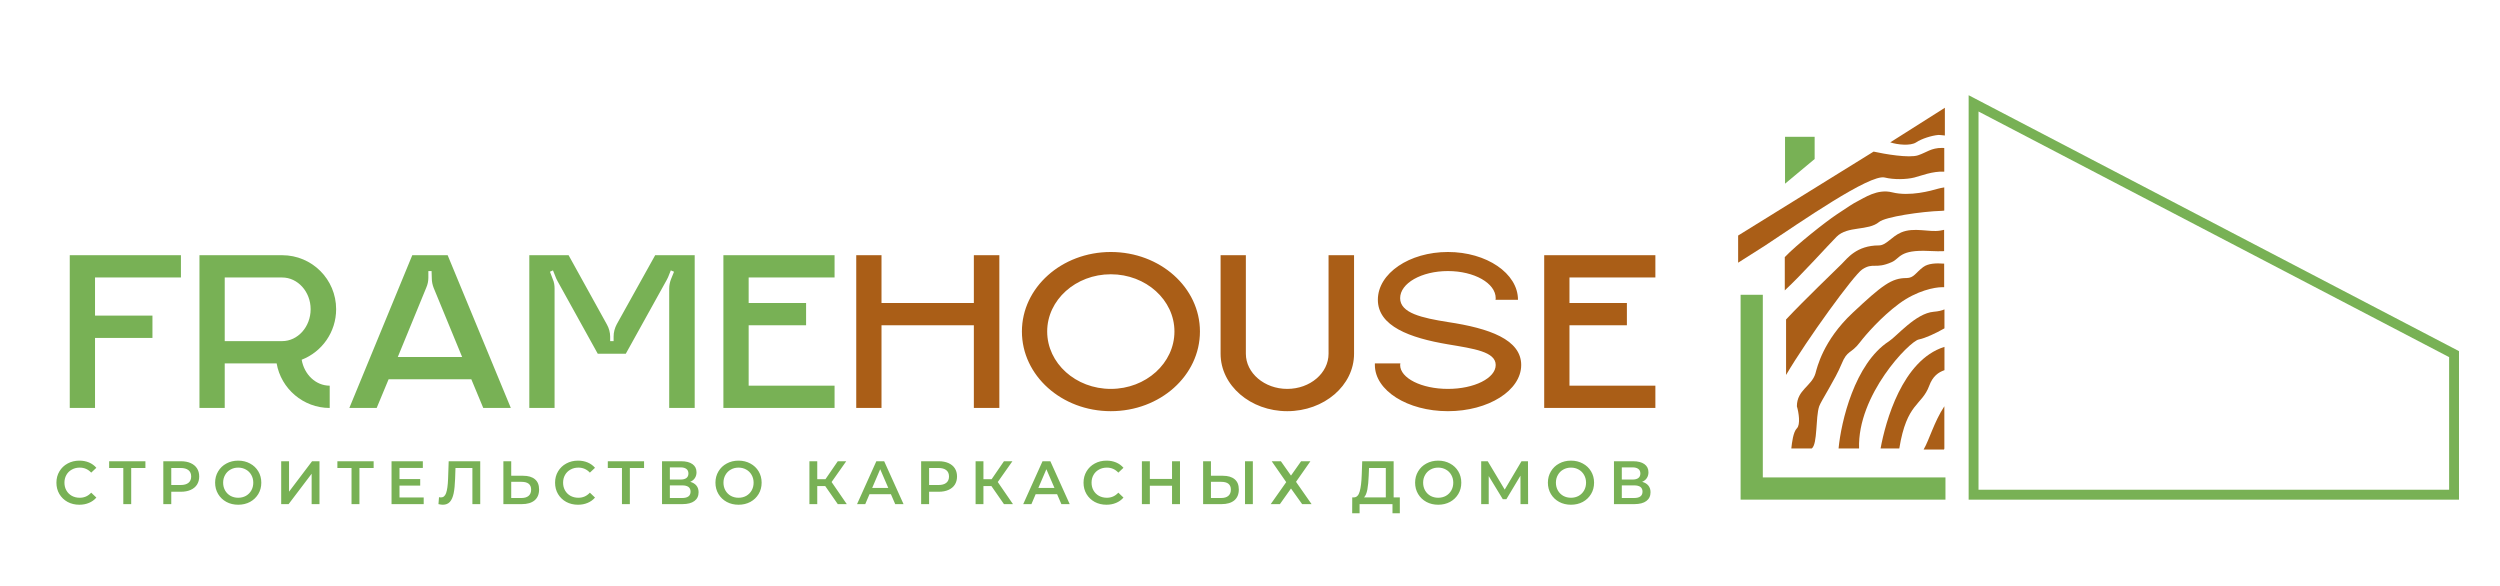 <?xml version="1.0" encoding="UTF-8"?> <svg xmlns="http://www.w3.org/2000/svg" width="653" height="153" viewBox="0 0 653 153" fill="none"><path d="M20.72 131.837C19.589 131.837 18.565 131.591 17.648 131.101C16.741 130.599 16.027 129.911 15.504 129.037C14.992 128.162 14.736 127.175 14.736 126.077C14.736 124.978 14.997 123.991 15.52 123.117C16.043 122.242 16.757 121.559 17.664 121.069C18.581 120.567 19.605 120.317 20.736 120.317C21.653 120.317 22.491 120.477 23.248 120.797C24.005 121.117 24.645 121.581 25.168 122.189L23.824 123.453C23.013 122.578 22.016 122.141 20.832 122.141C20.064 122.141 19.376 122.311 18.768 122.653C18.16 122.983 17.685 123.447 17.344 124.045C17.003 124.642 16.832 125.319 16.832 126.077C16.832 126.834 17.003 127.511 17.344 128.109C17.685 128.706 18.16 129.175 18.768 129.517C19.376 129.847 20.064 130.013 20.832 130.013C22.016 130.013 23.013 129.57 23.824 128.685L25.168 129.965C24.645 130.573 24 131.037 23.232 131.357C22.475 131.677 21.637 131.837 20.72 131.837ZM37.982 122.237H34.27V131.677H32.206V122.237H28.51V120.477H37.982V122.237ZM47.264 120.477C48.235 120.477 49.078 120.637 49.792 120.957C50.517 121.277 51.072 121.735 51.456 122.333C51.84 122.93 52.032 123.639 52.032 124.461C52.032 125.271 51.84 125.981 51.456 126.589C51.072 127.186 50.517 127.645 49.792 127.965C49.078 128.285 48.235 128.445 47.264 128.445H44.736V131.677H42.656V120.477H47.264ZM47.168 126.685C48.075 126.685 48.763 126.493 49.232 126.109C49.702 125.725 49.936 125.175 49.936 124.461C49.936 123.746 49.702 123.197 49.232 122.813C48.763 122.429 48.075 122.237 47.168 122.237H44.736V126.685H47.168ZM62.22 131.837C61.079 131.837 60.05 131.591 59.132 131.101C58.215 130.599 57.495 129.911 56.972 129.037C56.45 128.151 56.188 127.165 56.188 126.077C56.188 124.989 56.45 124.007 56.972 123.133C57.495 122.247 58.215 121.559 59.132 121.069C60.05 120.567 61.079 120.317 62.22 120.317C63.361 120.317 64.391 120.567 65.308 121.069C66.225 121.559 66.945 122.242 67.468 123.117C67.991 123.991 68.252 124.978 68.252 126.077C68.252 127.175 67.991 128.162 67.468 129.037C66.945 129.911 66.225 130.599 65.308 131.101C64.391 131.591 63.361 131.837 62.22 131.837ZM62.22 130.013C62.967 130.013 63.639 129.847 64.236 129.517C64.834 129.175 65.303 128.706 65.644 128.109C65.986 127.501 66.156 126.823 66.156 126.077C66.156 125.33 65.986 124.658 65.644 124.061C65.303 123.453 64.834 122.983 64.236 122.653C63.639 122.311 62.967 122.141 62.22 122.141C61.474 122.141 60.801 122.311 60.204 122.653C59.607 122.983 59.138 123.453 58.796 124.061C58.455 124.658 58.284 125.33 58.284 126.077C58.284 126.823 58.455 127.501 58.796 128.109C59.138 128.706 59.607 129.175 60.204 129.517C60.801 129.847 61.474 130.013 62.22 130.013ZM73.448 120.477H75.496V128.429L81.512 120.477H83.448V131.677H81.4V123.741L75.384 131.677H73.448V120.477ZM97.596 122.237H93.884V131.677H91.82V122.237H88.124V120.477H97.596V122.237ZM110.67 129.933V131.677H102.27V120.477H110.446V122.221H104.35V125.133H109.758V126.845H104.35V129.933H110.67ZM125.437 120.477V131.677H123.389V122.237H118.973L118.877 125.037C118.823 126.605 118.695 127.879 118.493 128.861C118.29 129.831 117.965 130.573 117.517 131.085C117.069 131.586 116.45 131.837 115.661 131.837C115.383 131.837 115.005 131.783 114.525 131.677L114.669 129.869C114.807 129.911 114.967 129.933 115.149 129.933C115.799 129.933 116.258 129.549 116.525 128.781C116.802 128.002 116.973 126.781 117.037 125.117L117.197 120.477H125.437ZM136.635 124.269C137.979 124.269 139.009 124.573 139.723 125.181C140.449 125.778 140.811 126.669 140.811 127.853C140.811 129.09 140.417 130.039 139.627 130.701C138.838 131.351 137.729 131.677 136.299 131.677H131.483V120.477H133.531V124.269H136.635ZM136.203 130.077C137.014 130.077 137.638 129.89 138.075 129.517C138.513 129.143 138.731 128.599 138.731 127.885C138.731 126.53 137.889 125.853 136.203 125.853H133.531V130.077H136.203ZM150.968 131.837C149.837 131.837 148.813 131.591 147.896 131.101C146.989 130.599 146.275 129.911 145.752 129.037C145.24 128.162 144.984 127.175 144.984 126.077C144.984 124.978 145.245 123.991 145.768 123.117C146.291 122.242 147.005 121.559 147.912 121.069C148.829 120.567 149.853 120.317 150.984 120.317C151.901 120.317 152.739 120.477 153.496 120.797C154.253 121.117 154.893 121.581 155.416 122.189L154.072 123.453C153.261 122.578 152.264 122.141 151.08 122.141C150.312 122.141 149.624 122.311 149.016 122.653C148.408 122.983 147.933 123.447 147.592 124.045C147.251 124.642 147.08 125.319 147.08 126.077C147.08 126.834 147.251 127.511 147.592 128.109C147.933 128.706 148.408 129.175 149.016 129.517C149.624 129.847 150.312 130.013 151.08 130.013C152.264 130.013 153.261 129.57 154.072 128.685L155.416 129.965C154.893 130.573 154.248 131.037 153.48 131.357C152.723 131.677 151.885 131.837 150.968 131.837ZM168.23 122.237H164.518V131.677H162.454V122.237H158.758V120.477H168.23V122.237ZM180.28 125.853C180.995 126.045 181.539 126.375 181.912 126.845C182.286 127.303 182.472 127.879 182.472 128.573C182.472 129.554 182.11 130.317 181.384 130.861C180.659 131.405 179.608 131.677 178.232 131.677H172.92V120.477H177.928C179.187 120.477 180.168 120.727 180.872 121.229C181.576 121.73 181.928 122.439 181.928 123.357C181.928 123.943 181.784 124.45 181.496 124.877C181.219 125.303 180.814 125.629 180.28 125.853ZM174.968 125.261H177.752C178.424 125.261 178.936 125.127 179.288 124.861C179.64 124.594 179.816 124.199 179.816 123.677C179.816 123.154 179.64 122.759 179.288 122.493C178.936 122.215 178.424 122.077 177.752 122.077H174.968V125.261ZM178.168 130.077C179.64 130.077 180.376 129.522 180.376 128.413C180.376 127.325 179.64 126.781 178.168 126.781H174.968V130.077H178.168ZM192.906 131.837C191.764 131.837 190.735 131.591 189.818 131.101C188.9 130.599 188.18 129.911 187.658 129.037C187.135 128.151 186.874 127.165 186.874 126.077C186.874 124.989 187.135 124.007 187.658 123.133C188.18 122.247 188.9 121.559 189.818 121.069C190.735 120.567 191.764 120.317 192.906 120.317C194.047 120.317 195.076 120.567 195.994 121.069C196.911 121.559 197.631 122.242 198.154 123.117C198.676 123.991 198.938 124.978 198.938 126.077C198.938 127.175 198.676 128.162 198.154 129.037C197.631 129.911 196.911 130.599 195.994 131.101C195.076 131.591 194.047 131.837 192.906 131.837ZM192.906 130.013C193.652 130.013 194.324 129.847 194.922 129.517C195.519 129.175 195.988 128.706 196.33 128.109C196.671 127.501 196.842 126.823 196.842 126.077C196.842 125.33 196.671 124.658 196.33 124.061C195.988 123.453 195.519 122.983 194.922 122.653C194.324 122.311 193.652 122.141 192.906 122.141C192.159 122.141 191.487 122.311 190.89 122.653C190.292 122.983 189.823 123.453 189.482 124.061C189.14 124.658 188.97 125.33 188.97 126.077C188.97 126.823 189.14 127.501 189.482 128.109C189.823 128.706 190.292 129.175 190.89 129.517C191.487 129.847 192.159 130.013 192.906 130.013ZM215.547 126.957H213.467V131.677H211.419V120.477H213.467V125.165H215.611L218.827 120.477H221.035L217.211 125.901L221.179 131.677H218.827L215.547 126.957ZM232.708 129.085H227.108L226.004 131.677H223.86L228.9 120.477H230.948L236.004 131.677H233.828L232.708 129.085ZM232.02 127.453L229.908 122.557L227.812 127.453H232.02ZM245.209 120.477C246.18 120.477 247.022 120.637 247.737 120.957C248.462 121.277 249.017 121.735 249.401 122.333C249.785 122.93 249.977 123.639 249.977 124.461C249.977 125.271 249.785 125.981 249.401 126.589C249.017 127.186 248.462 127.645 247.737 127.965C247.022 128.285 246.18 128.445 245.209 128.445H242.681V131.677H240.601V120.477H245.209ZM245.113 126.685C246.02 126.685 246.708 126.493 247.177 126.109C247.646 125.725 247.881 125.175 247.881 124.461C247.881 123.746 247.646 123.197 247.177 122.813C246.708 122.429 246.02 122.237 245.113 122.237H242.681V126.685H245.113ZM258.953 126.957H256.873V131.677H254.825V120.477H256.873V125.165H259.017L262.233 120.477H264.441L260.617 125.901L264.585 131.677H262.233L258.953 126.957ZM276.113 129.085H270.513L269.409 131.677H267.265L272.305 120.477H274.353L279.409 131.677H277.233L276.113 129.085ZM275.425 127.453L273.313 122.557L271.217 127.453H275.425ZM289.003 131.837C287.872 131.837 286.848 131.591 285.931 131.101C285.024 130.599 284.309 129.911 283.787 129.037C283.275 128.162 283.019 127.175 283.019 126.077C283.019 124.978 283.28 123.991 283.803 123.117C284.325 122.242 285.04 121.559 285.947 121.069C286.864 120.567 287.888 120.317 289.019 120.317C289.936 120.317 290.773 120.477 291.531 120.797C292.288 121.117 292.928 121.581 293.451 122.189L292.107 123.453C291.296 122.578 290.299 122.141 289.115 122.141C288.347 122.141 287.659 122.311 287.051 122.653C286.443 122.983 285.968 123.447 285.627 124.045C285.285 124.642 285.115 125.319 285.115 126.077C285.115 126.834 285.285 127.511 285.627 128.109C285.968 128.706 286.443 129.175 287.051 129.517C287.659 129.847 288.347 130.013 289.115 130.013C290.299 130.013 291.296 129.57 292.107 128.685L293.451 129.965C292.928 130.573 292.283 131.037 291.515 131.357C290.757 131.677 289.92 131.837 289.003 131.837ZM308.214 120.477V131.677H306.134V126.877H300.342V131.677H298.262V120.477H300.342V125.101H306.134V120.477H308.214ZM319.404 124.269C320.748 124.269 321.777 124.573 322.492 125.181C323.217 125.778 323.58 126.669 323.58 127.853C323.58 129.09 323.185 130.039 322.396 130.701C321.606 131.351 320.497 131.677 319.068 131.677H314.252V120.477H316.3V124.269H319.404ZM318.972 130.077C319.782 130.077 320.406 129.89 320.844 129.517C321.281 129.143 321.5 128.599 321.5 127.885C321.5 126.53 320.657 125.853 318.972 125.853H316.3V130.077H318.972ZM325.196 120.477H327.244V131.677H325.196V120.477ZM334.568 120.477L337.208 124.221L339.848 120.477H342.28L338.52 125.853L342.584 131.677H340.12L337.208 127.597L334.312 131.677H331.912L335.96 125.933L332.168 120.477H334.568ZM365.636 129.917V134.061H363.716V131.677H355.124V134.061H353.188L353.204 129.917H353.684C354.388 129.885 354.878 129.367 355.156 128.365C355.444 127.351 355.62 125.906 355.684 124.029L355.812 120.477H364.02V129.917H365.636ZM357.508 124.221C357.454 125.671 357.337 126.882 357.156 127.853C356.974 128.813 356.686 129.501 356.292 129.917H361.972V122.237H357.588L357.508 124.221ZM375.658 131.837C374.517 131.837 373.488 131.591 372.57 131.101C371.653 130.599 370.933 129.911 370.41 129.037C369.888 128.151 369.626 127.165 369.626 126.077C369.626 124.989 369.888 124.007 370.41 123.133C370.933 122.247 371.653 121.559 372.57 121.069C373.488 120.567 374.517 120.317 375.658 120.317C376.8 120.317 377.829 120.567 378.746 121.069C379.664 121.559 380.384 122.242 380.906 123.117C381.429 123.991 381.69 124.978 381.69 126.077C381.69 127.175 381.429 128.162 380.906 129.037C380.384 129.911 379.664 130.599 378.746 131.101C377.829 131.591 376.8 131.837 375.658 131.837ZM375.658 130.013C376.405 130.013 377.077 129.847 377.674 129.517C378.272 129.175 378.741 128.706 379.082 128.109C379.424 127.501 379.594 126.823 379.594 126.077C379.594 125.33 379.424 124.658 379.082 124.061C378.741 123.453 378.272 122.983 377.674 122.653C377.077 122.311 376.405 122.141 375.658 122.141C374.912 122.141 374.24 122.311 373.642 122.653C373.045 122.983 372.576 123.453 372.234 124.061C371.893 124.658 371.722 125.33 371.722 126.077C371.722 126.823 371.893 127.501 372.234 128.109C372.576 128.706 373.045 129.175 373.642 129.517C374.24 129.847 374.912 130.013 375.658 130.013ZM397.158 131.677L397.142 124.253L393.462 130.397H392.534L388.854 124.349V131.677H386.886V120.477H388.598L393.03 127.885L397.414 120.477H399.11L399.142 131.677H397.158ZM410.34 131.837C409.199 131.837 408.169 131.591 407.252 131.101C406.335 130.599 405.615 129.911 405.092 129.037C404.569 128.151 404.308 127.165 404.308 126.077C404.308 124.989 404.569 124.007 405.092 123.133C405.615 122.247 406.335 121.559 407.252 121.069C408.169 120.567 409.199 120.317 410.34 120.317C411.481 120.317 412.511 120.567 413.428 121.069C414.345 121.559 415.065 122.242 415.588 123.117C416.111 123.991 416.372 124.978 416.372 126.077C416.372 127.175 416.111 128.162 415.588 129.037C415.065 129.911 414.345 130.599 413.428 131.101C412.511 131.591 411.481 131.837 410.34 131.837ZM410.34 130.013C411.087 130.013 411.759 129.847 412.356 129.517C412.953 129.175 413.423 128.706 413.764 128.109C414.105 127.501 414.276 126.823 414.276 126.077C414.276 125.33 414.105 124.658 413.764 124.061C413.423 123.453 412.953 122.983 412.356 122.653C411.759 122.311 411.087 122.141 410.34 122.141C409.593 122.141 408.921 122.311 408.324 122.653C407.727 122.983 407.257 123.453 406.916 124.061C406.575 124.658 406.404 125.33 406.404 126.077C406.404 126.823 406.575 127.501 406.916 128.109C407.257 128.706 407.727 129.175 408.324 129.517C408.921 129.847 409.593 130.013 410.34 130.013ZM428.928 125.853C429.642 126.045 430.186 126.375 430.56 126.845C430.933 127.303 431.12 127.879 431.12 128.573C431.12 129.554 430.757 130.317 430.032 130.861C429.306 131.405 428.256 131.677 426.88 131.677H421.568V120.477H426.576C427.834 120.477 428.816 120.727 429.52 121.229C430.224 121.73 430.576 122.439 430.576 123.357C430.576 123.943 430.432 124.45 430.144 124.877C429.866 125.303 429.461 125.629 428.928 125.853ZM423.616 125.261H426.4C427.072 125.261 427.584 125.127 427.936 124.861C428.288 124.594 428.464 124.199 428.464 123.677C428.464 123.154 428.288 122.759 427.936 122.493C427.584 122.215 427.072 122.077 426.4 122.077H423.616V125.261ZM426.816 130.077C428.288 130.077 429.024 129.522 429.024 128.413C429.024 127.325 428.288 126.781 426.816 126.781H423.616V130.077H426.816Z" fill="#78B155"></path><path d="M502.447 117.422H507.764L507.866 117.168V106.119C505.19 110.158 503.964 114.821 502.447 117.422Z" fill="#AA5E17"></path><path d="M491.206 117.14H496.096C498.052 105.085 501.964 106.049 503.92 100.745C504.839 98.251 506.3 97.249 507.894 96.688V90.599L507.831 90.619C496.878 94.091 492.51 110.068 491.206 117.14Z" fill="#AA5E17"></path><path d="M493.387 89.153C484.424 94.944 480.885 110.224 480.235 117.14H485.593C485.106 103.147 498.745 89.153 501.18 88.671C502.901 88.33 505.636 87.051 507.892 85.762V80.812C507.24 81.099 506.374 81.326 505.077 81.433C500.401 81.819 495.45 87.82 493.387 89.153Z" fill="#AA5E17"></path><path d="M467.902 117.059L467.893 117.14H473.23C474.782 115.991 474.2 109.003 475.171 106.131C475.631 104.769 479.44 98.952 480.993 95.123C482.546 91.294 483.419 92.57 485.845 89.379C487.301 87.465 491.376 82.774 496.034 79.328C500.692 75.882 505.415 75.02 507.194 75.02C507.384 75.02 507.592 75.019 507.816 75.017V68.863C505.653 68.694 503.622 68.808 502.342 69.755C500.401 71.191 499.916 72.627 497.975 72.627C494.094 72.627 491.668 74.446 483.904 81.721C476.141 88.996 474.616 96.08 474.2 97.516C473.23 100.866 469.348 101.823 469.348 106.131C469.833 107.727 470.319 110.918 469.348 111.875C468.377 112.833 468.066 115.599 467.902 117.059Z" fill="#AA5E17"></path><path d="M466.521 83.439V97.941C472.014 88.595 484.222 71.831 486.394 70.387C489.302 68.454 489.787 70.387 494.149 68.454C496.331 67.487 496.088 65.167 503.844 65.553C505.645 65.643 506.894 65.65 507.802 65.6V60.032C507.432 60.112 507.082 60.181 506.752 60.236C503.844 60.719 499.966 59.269 496.573 60.719C494.053 61.797 492.695 64.103 490.756 64.103C484.94 64.103 482.516 67.487 481.062 68.937C479.585 70.41 471.368 78.283 466.521 83.439Z" fill="#AA5E17"></path><path d="M466.185 67.152V75.852C470.696 71.663 477.426 64.127 479.719 61.835C482.619 58.934 487.936 60.384 490.836 57.968C492.412 56.655 501.793 55.228 507.271 55.067C507.271 55.067 507.48 55.045 507.841 55.009V48.951C507.19 49.056 506.663 49.165 506.304 49.267L506.304 49.267C504.371 49.819 498.86 51.394 494.22 50.234C490.353 49.267 486.969 51.684 485.036 52.651C484.069 53.134 482.771 53.999 479.719 56.034C476.819 57.968 469.246 63.929 466.185 67.152Z" fill="#AA5E17"></path><path d="M500.987 40.566C498.667 41.34 492.287 40.244 489.386 39.6L454 61.523V68.615L460.868 64.251C470.374 57.968 488.42 45.4 492.287 46.367C494.659 46.96 497.923 46.891 500.02 46.367C501.786 45.925 504.761 44.678 507.841 44.833V38.657C507.643 38.641 507.453 38.633 507.271 38.633C504.371 38.633 503.307 39.793 500.987 40.566Z" fill="#AA5E17"></path><path d="M500.503 37.183C501.942 36.223 504.532 35.41 506.304 35.249C506.518 35.249 507.187 35.287 508 35.396V28.149L493.736 37.183C495.67 37.827 499.053 38.149 500.503 37.183Z" fill="#AA5E17"></path><path d="M454.645 130.506V76.996H460.447V124.703H508.155V130.506H454.645Z" fill="#78B155"></path><path d="M466.249 35.735V47.984L473.985 41.537V35.735H466.249Z" fill="#78B155"></path><path d="M542.324 129.216H515.5V27L641 92.5V129.216H571.98H542.324Z" stroke="#78B155" stroke-width="2.579"></path><path d="M47.26 72.48H24.82V82.44H39.82V88.26H24.82V106.56H18.22V66.66H47.26V72.48ZM78.799 93.96C79.459 97.8 82.459 100.74 86.119 100.74V106.56C79.219 106.56 73.399 101.52 72.259 94.92H58.699V106.56H52.099V66.66H73.699C81.499 66.66 87.799 72.96 87.799 80.76C87.799 86.76 84.079 91.92 78.799 93.96ZM73.699 89.1C77.779 89.1 81.139 85.38 81.139 80.76C81.139 76.2 77.779 72.48 73.699 72.48H58.699V89.1H73.699ZM116.927 66.66L133.427 106.56H126.227L123.107 99.06H101.507L98.387 106.56H91.247L107.687 66.66H116.927ZM103.907 93.24H120.707L113.267 75.18C112.967 74.4 112.787 73.56 112.787 72.72L112.727 70.8H111.887V72.54C111.887 73.44 111.707 74.28 111.347 75.12L103.907 93.24ZM171.135 66.66H181.455V106.56H174.795V75.36C174.795 74.52 174.975 73.68 175.275 72.9L176.055 70.98L175.215 70.62L174.495 72.42C174.375 72.66 174.255 72.9 174.135 73.14L163.455 92.4H156.135L145.635 73.44C145.515 73.2 145.395 72.96 145.275 72.72L144.435 70.62L143.655 70.98L144.375 72.9C144.735 73.68 144.855 74.52 144.855 75.36V106.56H138.255V66.66H148.515L158.535 84.78C159.075 85.74 159.375 86.88 159.375 87.96V89.1H160.275V87.9C160.275 86.76 160.575 85.68 161.115 84.66L171.135 66.66ZM217.99 72.48H195.55V79.14H210.55V84.96H195.55V100.74H217.99V106.56H188.95V66.66H217.99V72.48Z" fill="#78B155"></path><path d="M254.37 66.66H261.03V106.56H254.37V84.96H230.25V106.56H223.65V66.66H230.25V79.14H254.37V66.66ZM290.144 65.82C303.044 65.82 313.424 75.12 313.424 86.58C313.424 98.1 303.044 107.4 290.144 107.4C277.304 107.4 266.924 98.1 266.924 86.58C266.924 75.12 277.304 65.82 290.144 65.82ZM290.144 101.58C299.324 101.58 306.764 94.86 306.764 86.58C306.764 78.36 299.324 71.64 290.144 71.64C280.964 71.64 273.524 78.36 273.524 86.58C273.524 94.86 280.964 101.58 290.144 101.58ZM347.018 66.66H353.678V92.4C353.678 100.68 345.878 107.4 336.218 107.4C326.618 107.4 318.818 100.68 318.818 92.4V66.66H325.418V92.4C325.418 97.44 330.278 101.58 336.218 101.58C342.218 101.58 347.018 97.44 347.018 92.4V66.66ZM378.197 84.12C388.997 85.74 397.337 88.68 397.337 95.34C397.337 102 388.757 107.4 378.197 107.4C367.637 107.4 359.117 102 359.117 95.34C359.117 95.16 359.117 95.04 359.117 94.92H365.777C365.777 95.04 365.717 95.16 365.717 95.34C365.717 98.76 371.297 101.58 378.197 101.58C385.097 101.58 390.677 98.76 390.677 95.34C390.677 91.86 384.977 91.08 378.197 89.94C368.237 88.26 359.897 85.2 359.897 78.3C359.897 71.4 368.117 65.82 378.197 65.82C388.277 65.82 396.497 71.4 396.497 78.3H390.617C390.677 78.18 390.677 78 390.677 77.88C390.677 73.98 385.097 70.8 378.197 70.8C371.297 70.8 365.717 73.98 365.717 77.88C365.717 81.78 371.417 83.04 378.197 84.12ZM432.385 72.48H409.945V79.14H424.945V84.96H409.945V100.74H432.385V106.56H403.345V66.66H432.385V72.48Z" fill="#AA5E17"></path></svg> 